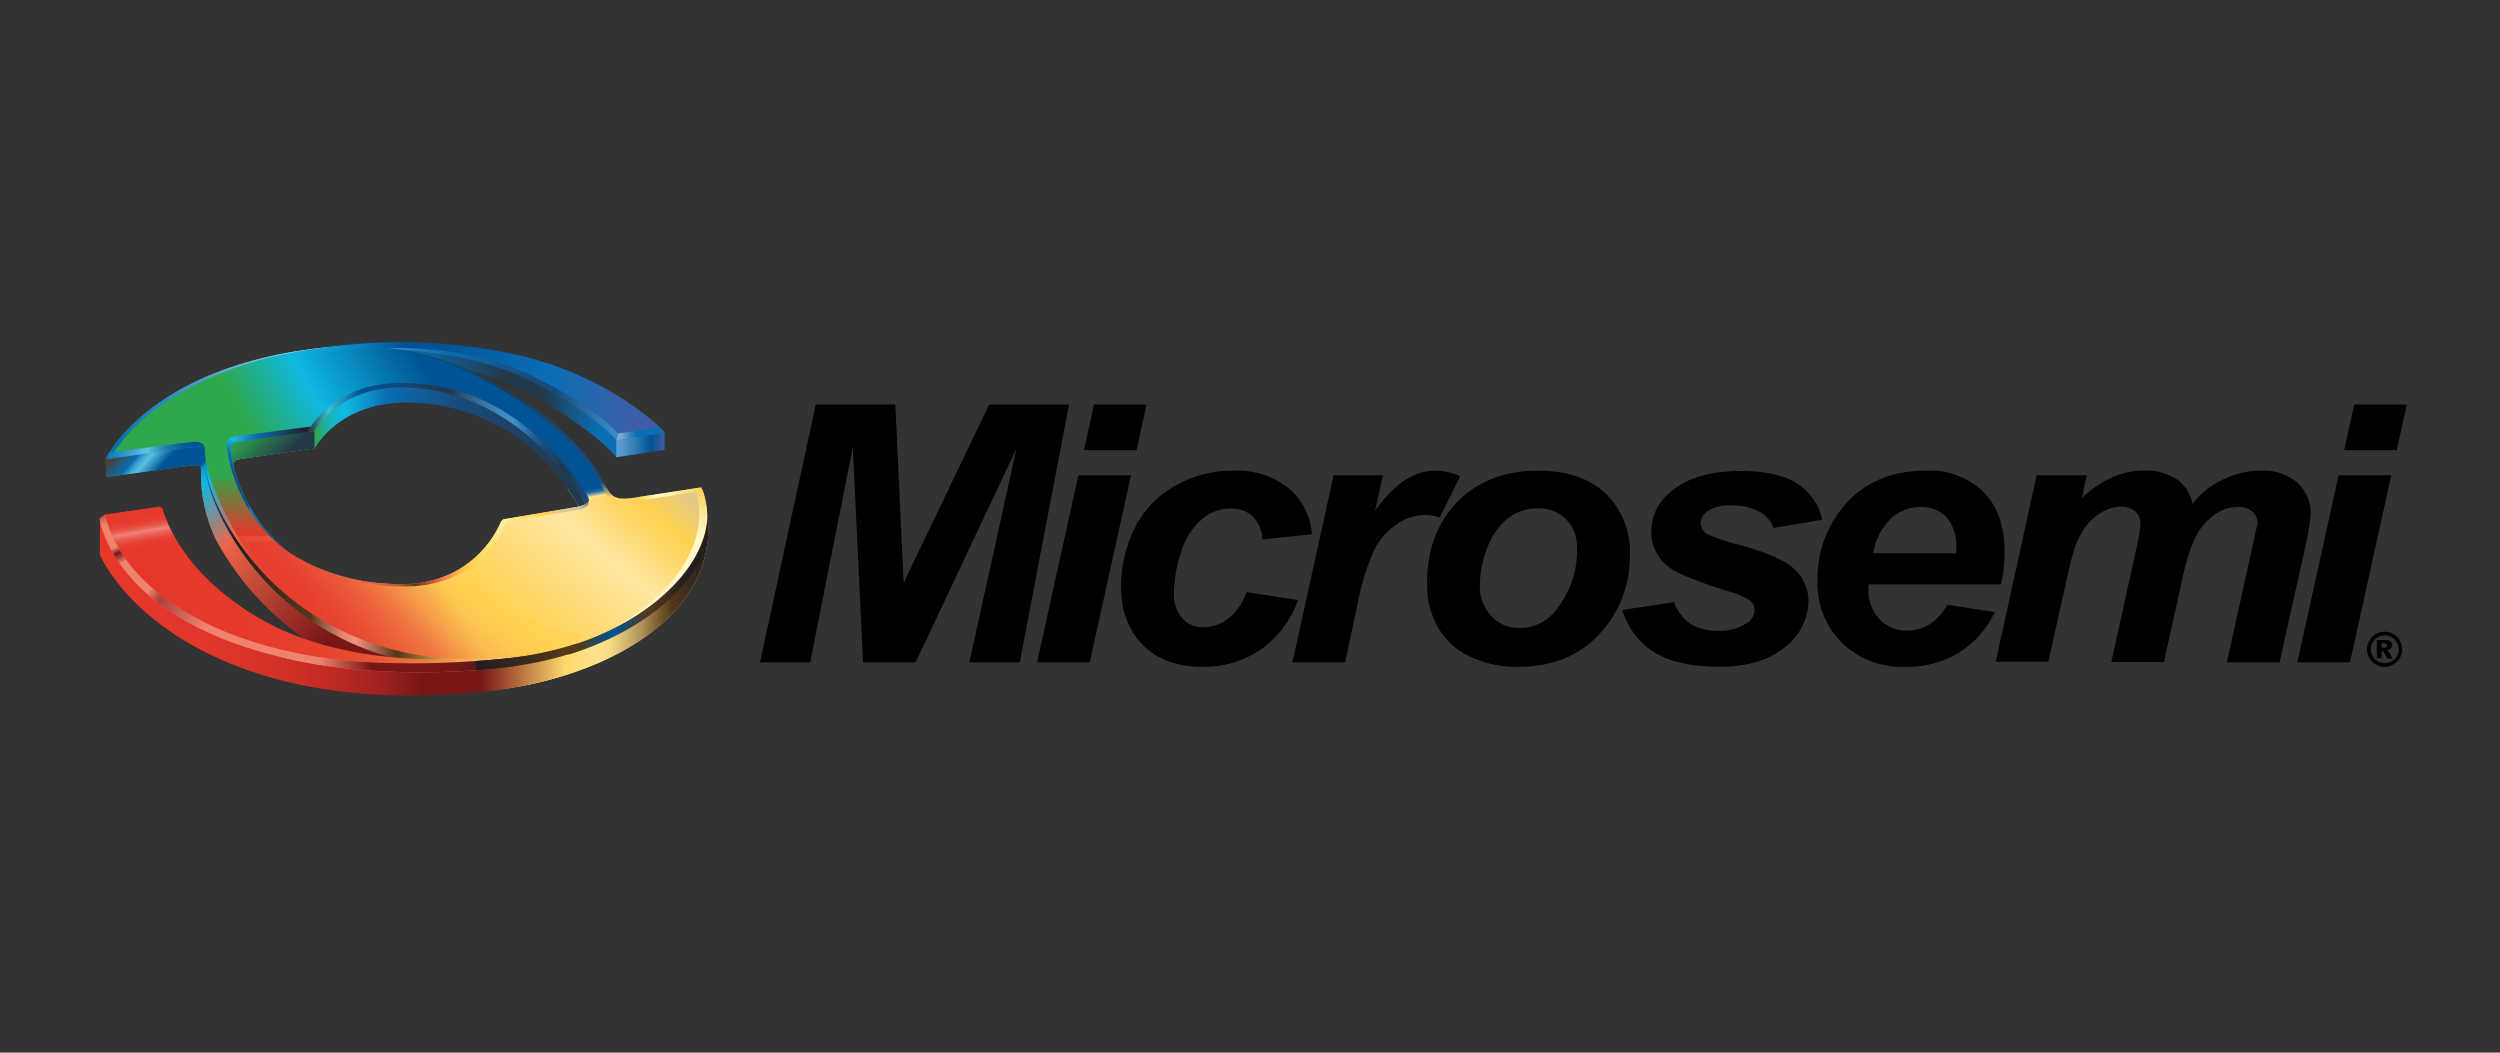 <svg id="All_Logos" data-name="All Logos" xmlns="http://www.w3.org/2000/svg" xmlns:xlink="http://www.w3.org/1999/xlink" viewBox="0 0 380 160"><rect x="0" y="0" width="380" height="160" fill="#333333" stroke="none"/><defs><linearGradient id="linear-gradient" x1="34.49" y1="71.63" x2="89.52" y2="71.63" gradientUnits="userSpaceOnUse"><stop offset="0.02" stop-color="#26b3e8"/><stop offset="0.08" stop-color="#0a6eb5"/><stop offset="0.22" stop-color="#221e20"/><stop offset="0.22" stop-color="#222022"/><stop offset="0.26" stop-color="#358fa1"/><stop offset="0.28" stop-color="#3dbbd4"/><stop offset="0.37" stop-color="#005394"/><stop offset="0.62" stop-color="#233849"/><stop offset="0.65" stop-color="#2c526e"/><stop offset="0.69" stop-color="#366c95"/><stop offset="0.73" stop-color="#3c7fb1"/><stop offset="0.77" stop-color="#418bc2"/><stop offset="0.79" stop-color="#428fc8"/><stop offset="0.87" stop-color="#164e81"/><stop offset="0.93" stop-color="#233849"/><stop offset="1" stop-color="#194a7c"/></linearGradient><linearGradient id="linear-gradient-2" x1="16.07" y1="68.48" x2="31.14" y2="68.48" gradientUnits="userSpaceOnUse"><stop offset="0.06" stop-color="#0a6eb5"/><stop offset="0.42" stop-color="#0fb8e1"/><stop offset="0.5" stop-color="#0eb4de"/><stop offset="0.58" stop-color="#0da9d5"/><stop offset="0.65" stop-color="#0a96c7"/><stop offset="0.72" stop-color="#067bb3"/><stop offset="0.79" stop-color="#015999"/><stop offset="0.8" stop-color="#005394"/><stop offset="0.82" stop-color="#0e6d7e"/><stop offset="0.83" stop-color="#19836c"/><stop offset="0.85" stop-color="#22945e"/><stop offset="0.88" stop-color="#289f54"/><stop offset="0.91" stop-color="#2ca64f"/><stop offset="1" stop-color="#2da84d"/></linearGradient><linearGradient id="linear-gradient-3" x1="51.53" y1="60.95" x2="93.77" y2="60.95" gradientUnits="userSpaceOnUse"><stop offset="0" stop-color="#0a6eb5"/><stop offset="0.12" stop-color="#0b6cb1"/><stop offset="0.24" stop-color="#0d67a6"/><stop offset="0.34" stop-color="#125d93"/><stop offset="0.45" stop-color="#185079"/><stop offset="0.56" stop-color="#203f57"/><stop offset="0.6" stop-color="#233849"/><stop offset="0.73" stop-color="#233849"/><stop offset="0.93" stop-color="#0a6eb5"/></linearGradient><linearGradient id="linear-gradient-4" x1="47.51" y1="59.37" x2="101.01" y2="59.37" gradientUnits="userSpaceOnUse"><stop offset="0.36" stop-color="#005394"/><stop offset="0.48" stop-color="#045ea2"/><stop offset="0.67" stop-color="#0a6eb5"/><stop offset="0.93" stop-color="#405ea7"/></linearGradient><linearGradient id="linear-gradient-5" x1="93.68" y1="67.38" x2="101.59" y2="67.38" gradientUnits="userSpaceOnUse"><stop offset="0" stop-color="#5e9fd1"/><stop offset="0.13" stop-color="#5195c9"/><stop offset="0.38" stop-color="#2f79b3"/><stop offset="0.67" stop-color="#005394"/><stop offset="0.93" stop-color="#405ea7"/></linearGradient><linearGradient id="linear-gradient-6" x1="51.72" y1="59.88" x2="94.17" y2="59.88" gradientUnits="userSpaceOnUse"><stop offset="0.09" stop-color="#5c90cb"/><stop offset="0.37" stop-color="#0a6eb5"/><stop offset="0.46" stop-color="#0d66a8"/><stop offset="0.63" stop-color="#165187"/><stop offset="0.68" stop-color="#194a7c"/><stop offset="0.77" stop-color="#194a7c"/><stop offset="0.99" stop-color="#3b8bc5"/></linearGradient><linearGradient id="linear-gradient-7" x1="93.63" y1="65.94" x2="101.83" y2="65.94" gradientUnits="userSpaceOnUse"><stop offset="0.09" stop-color="#7fa7d6"/><stop offset="0.37" stop-color="#0a6eb5"/><stop offset="0.99" stop-color="#0a6eb5"/></linearGradient><clipPath id="clip-path"><path d="M107.55,82.36c-2,16.44-25.44,23-36.79,22.63A44.15,44.15,0,0,1,32.87,82.12a23.63,23.63,0,0,1-2.33-10.64c0-.34.09-.86-1-.77s-13.37,1.81-13.37,1.81l-.11-2.73s7-15.34,36.57-17.25c.87-.06,1.85.1,2.78.13a38.56,38.56,0,0,1,6.16.61,45.35,45.35,0,0,1,7.47,2.06C78.18,58.83,86.34,65,90.48,71.22c.51.78,1.16,2,1.76,3s1,1.81,3.57,1.51,10.79-1.64,10.79-1.64A18.07,18.07,0,0,1,107.55,82.36ZM87.34,75.92l-.22-.35c-.14-.23-.29-.46-.44-.68s-.28-.43-.43-.64A29.61,29.61,0,0,0,62.1,61.17c-10.66-.09-14.27,7-14.27,7s-10.28,1.46-11.35,1.63-1.16.73-.95,1.46a27.21,27.21,0,0,0,1.11,3.12l.27.6c.05.13.11.25.17.37s.11.24.17.36.08.17.13.26h0c4.32,8.55,12.48,12.54,23,12.84,12.25.34,15.82-9.55,15.82-9.55l.34-.3L88,77S87.68,76.49,87.34,75.92Z" fill="none"/></clipPath><linearGradient id="linear-gradient-8" x1="15.93" y1="81.93" x2="95.32" y2="36.1" gradientUnits="userSpaceOnUse"><stop offset="0.3" stop-color="#2da84d"/><stop offset="0.42" stop-color="#0fb8e1"/><stop offset="0.6" stop-color="#005394"/><stop offset="1" stop-color="#005394"/></linearGradient><linearGradient id="linear-gradient-9" x1="45.05" y1="122.05" x2="95.72" y2="61.67" gradientUnits="userSpaceOnUse"><stop offset="0.01" stop-color="#e6372a"/><stop offset="0.21" stop-color="#e6392b"/><stop offset="0.29" stop-color="#e74030"/><stop offset="0.34" stop-color="#e84b38"/><stop offset="0.39" stop-color="#ea5c43"/><stop offset="0.4" stop-color="#eb6649"/><stop offset="0.41" stop-color="#ed714a"/><stop offset="0.45" stop-color="#f59b4d"/><stop offset="0.49" stop-color="#fab950"/><stop offset="0.52" stop-color="#fecb51"/><stop offset="0.54" stop-color="#ffd252"/><stop offset="0.75" stop-color="#ffe7a2"/><stop offset="0.87" stop-color="#ffd14f"/><stop offset="1" stop-color="#c9c1b6"/></linearGradient><linearGradient id="linear-gradient-10" x1="35.52" y1="72" x2="35.52" y2="81.46" gradientUnits="userSpaceOnUse"><stop offset="0" stop-color="#2da84d"/><stop offset="0.98" stop-color="#e6372a"/></linearGradient><linearGradient id="linear-gradient-11" x1="18.52" y1="66.15" x2="28.34" y2="74.39" gradientUnits="userSpaceOnUse"><stop offset="0.03" stop-color="#543819"/><stop offset="0.3" stop-color="#0a6eb5"/><stop offset="0.32" stop-color="#1e84c0"/><stop offset="0.36" stop-color="#3ea5d2"/><stop offset="0.4" stop-color="#51badc"/><stop offset="0.42" stop-color="#58c1e0"/><stop offset="0.6" stop-color="#005394"/><stop offset="0.96" stop-color="#005394"/><stop offset="0.99" stop-color="#2da84d"/></linearGradient><linearGradient id="linear-gradient-12" x1="15.94" y1="63" x2="92.39" y2="63" gradientUnits="userSpaceOnUse"><stop offset="0.03" stop-color="#0a6eb5"/><stop offset="0.42" stop-color="#acdcec"/><stop offset="0.55" stop-color="#005394"/><stop offset="0.79" stop-color="#233849"/><stop offset="0.93" stop-color="#194a7c"/></linearGradient><linearGradient id="linear-gradient-13" x1="89.89" y1="73.06" x2="90.37" y2="75.77" gradientUnits="userSpaceOnUse"><stop offset="0.43" stop-color="#005394"/><stop offset="0.64" stop-color="#2e6aa6"/><stop offset="0.82" stop-color="#bdbd9a"/><stop offset="0.9" stop-color="#ffe494"/></linearGradient><clipPath id="clip-path-2"><path d="M88,77s-.5-.77-.93-1.46a29.77,29.77,0,0,0-25-14.4c-10.66-.09-14.28,7-14.28,7-10.23,1.46-9.19,1.29-11.35,1.64-1,.16-1.15.7-1,1.4l-.58-2.69c-.2-.71.28-1.38,1.33-1.55s11.35-1.64,11.35-1.64,3.65-6.79,14.32-6.7,19.47,6.1,25,14.14c.45.67,2.21,4,2.21,4Z" fill="none"/></clipPath><linearGradient id="linear-gradient-14" x1="47.52" y1="67.62" x2="93.73" y2="67.62" gradientUnits="userSpaceOnUse"><stop offset="0.01" stop-color="#2da84d"/><stop offset="0.02" stop-color="#2aa95a"/><stop offset="0.03" stop-color="#22ae83"/><stop offset="0.05" stop-color="#1bb1a5"/><stop offset="0.06" stop-color="#16b4bf"/><stop offset="0.08" stop-color="#12b6d2"/><stop offset="0.09" stop-color="#10b8dd"/><stop offset="0.11" stop-color="#0fb8e1"/><stop offset="0.24" stop-color="#0a6eb5"/><stop offset="0.48" stop-color="#194a7c"/><stop offset="0.89" stop-color="#233849"/></linearGradient><linearGradient id="linear-gradient-15" x1="35.44" y1="69.6" x2="47.78" y2="69.6" gradientUnits="userSpaceOnUse"><stop offset="0.17" stop-color="#2da84d"/><stop offset="0.59" stop-color="#79c19b"/><stop offset="0.88" stop-color="#0fb8e1"/></linearGradient><linearGradient id="linear-gradient-16" x1="28.16" y1="72.06" x2="63.8" y2="107.7" gradientUnits="userSpaceOnUse"><stop offset="0.01" stop-color="#005394"/><stop offset="0.02" stop-color="#046ba7"/><stop offset="0.02" stop-color="#0887bc"/><stop offset="0.03" stop-color="#0b9dcc"/><stop offset="0.04" stop-color="#0dacd8"/><stop offset="0.05" stop-color="#0fb5df"/><stop offset="0.06" stop-color="#0fb8e1"/><stop offset="0.24" stop-color="#eb6649"/><stop offset="0.66" stop-color="#791616"/></linearGradient><linearGradient id="linear-gradient-17" x1="92.49" y1="72.37" x2="92.49" y2="75.77" gradientUnits="userSpaceOnUse"><stop offset="0.03" stop-color="#194a7c"/><stop offset="0.3" stop-color="#194a7c"/><stop offset="0.93" stop-color="#ffd561"/></linearGradient><linearGradient id="linear-gradient-18" x1="47.02" y1="98.95" x2="79.46" y2="80.22" gradientUnits="userSpaceOnUse"><stop offset="0.05" stop-color="#e6372a"/><stop offset="0.12" stop-color="#e73d2c"/><stop offset="0.22" stop-color="#ea4f30"/><stop offset="0.33" stop-color="#ef6d37"/><stop offset="0.46" stop-color="#f59641"/><stop offset="0.59" stop-color="#feca4d"/><stop offset="0.61" stop-color="#ffd14f"/></linearGradient><linearGradient id="linear-gradient-19" x1="57.8" y1="90.53" x2="66.47" y2="85.52" gradientUnits="userSpaceOnUse"><stop offset="0.05" stop-color="#eb6649"/><stop offset="0.1" stop-color="#e86548"/><stop offset="0.15" stop-color="#de6245"/><stop offset="0.19" stop-color="#cd5d3f"/><stop offset="0.23" stop-color="#b55638"/><stop offset="0.26" stop-color="#964c2e"/><stop offset="0.3" stop-color="#714122"/><stop offset="0.32" stop-color="#543819"/><stop offset="0.32" stop-color="#553919"/><stop offset="0.38" stop-color="#88672a"/><stop offset="0.43" stop-color="#b38d37"/><stop offset="0.48" stop-color="#d4ab41"/><stop offset="0.53" stop-color="#ecc049"/><stop offset="0.57" stop-color="#facd4d"/><stop offset="0.61" stop-color="#ffd14f"/></linearGradient><linearGradient id="linear-gradient-20" x1="37.8" y1="64.48" x2="44.7" y2="71.38" gradientUnits="userSpaceOnUse"><stop offset="0" stop-color="#2da84d"/><stop offset="0.76" stop-color="#233849"/></linearGradient><linearGradient id="linear-gradient-21" x1="70.76" y1="93.16" x2="107.62" y2="93.16" gradientUnits="userSpaceOnUse"><stop offset="0.43" stop-color="#ffda71"/><stop offset="0.45" stop-color="#ffdc78"/><stop offset="0.51" stop-color="#ffe087"/><stop offset="0.56" stop-color="#ffe18c"/><stop offset="0.6" stop-color="#f5d785"/><stop offset="0.65" stop-color="#d9bc73"/><stop offset="0.73" stop-color="#ac8f55"/><stop offset="0.81" stop-color="#6f532b"/><stop offset="0.85" stop-color="#543819"/><stop offset="1" stop-color="#221e20"/></linearGradient><linearGradient id="linear-gradient-22" x1="96.84" y1="75.1" x2="106.67" y2="75.1" gradientUnits="userSpaceOnUse"><stop offset="0.02" stop-color="#ffd14f"/><stop offset="0.3" stop-color="#fff8cc"/><stop offset="0.41" stop-color="#fff5c2"/><stop offset="0.58" stop-color="#ffeca7"/><stop offset="0.8" stop-color="#ffdf7c"/><stop offset="1" stop-color="#ffd14f"/></linearGradient><linearGradient id="linear-gradient-23" x1="100.59" y1="95.26" x2="100.59" y2="74.23" gradientUnits="userSpaceOnUse"><stop offset="0.63" stop-color="#fff8cc"/><stop offset="0.68" stop-color="#fff5c2"/><stop offset="0.78" stop-color="#ffeca7"/><stop offset="0.89" stop-color="#ffdf7c"/><stop offset="1" stop-color="#ffd14f"/></linearGradient><linearGradient id="linear-gradient-24" x1="31.25" y1="86.1" x2="107.69" y2="86.1" gradientUnits="userSpaceOnUse"><stop offset="0" stop-color="#194a7c"/><stop offset="0.06" stop-color="#221e20"/><stop offset="0.21" stop-color="#543819"/><stop offset="0.22" stop-color="#744a2e"/><stop offset="0.24" stop-color="#a1634a"/><stop offset="0.26" stop-color="#c47761"/><stop offset="0.27" stop-color="#dd8571"/><stop offset="0.29" stop-color="#ec8d7b"/><stop offset="0.3" stop-color="#f1907e"/><stop offset="0.38" stop-color="#543819"/><stop offset="0.53" stop-color="#ffe676"/><stop offset="0.74" stop-color="#543819"/><stop offset="0.81" stop-color="#005394"/><stop offset="0.88" stop-color="#543819"/><stop offset="0.96" stop-color="#221e20"/></linearGradient><linearGradient id="linear-gradient-25" x1="50.14" y1="91.43" x2="84.71" y2="71.47" gradientUnits="userSpaceOnUse"><stop offset="0.01" stop-color="#eb6649"/><stop offset="0.13" stop-color="#e96548"/><stop offset="0.18" stop-color="#e26346"/><stop offset="0.21" stop-color="#d76042"/><stop offset="0.24" stop-color="#c65b3d"/><stop offset="0.26" stop-color="#b05436"/><stop offset="0.28" stop-color="#944c2d"/><stop offset="0.3" stop-color="#754223"/><stop offset="0.31" stop-color="#543819"/><stop offset="0.4" stop-color="#eb6649"/><stop offset="0.41" stop-color="#ed714a"/><stop offset="0.45" stop-color="#f59b4d"/><stop offset="0.49" stop-color="#fab950"/><stop offset="0.52" stop-color="#fecb51"/><stop offset="0.54" stop-color="#ffd252"/><stop offset="0.72" stop-color="#fbf19a"/><stop offset="0.87" stop-color="#ffd14f"/><stop offset="1" stop-color="#c9c1b6"/></linearGradient><linearGradient id="linear-gradient-26" x1="87.81" y1="76.75" x2="89.52" y2="76.75" gradientUnits="userSpaceOnUse"><stop offset="0.11" stop-color="#c9c1b6"/><stop offset="0.28" stop-color="#c4bcb0"/><stop offset="0.51" stop-color="#b8ad9f"/><stop offset="0.78" stop-color="#a39584"/><stop offset="1" stop-color="#8d7c67"/></linearGradient><clipPath id="clip-path-3"><path d="M89,76.63S79.56,58.89,60.94,58.89c-9.5,0-13.15,6.64-13.15,6.64s-11.14,1.52-12,1.65-.73.69-.73,1.42A23.14,23.14,0,0,0,45.81,85.07s-8.56-3.87-11.1-15.52c-.34-2-.51-3,1.16-3.23s11.41-1.49,11.41-1.49,3.86-6.72,13.83-6.63c11.88.1,20.42,6.32,27,15.43,1.08,1.55,1,1.42,1.21,1.81s.22.54.14.74A1.53,1.53,0,0,1,89,76.63Z" fill="url(#linear-gradient)"/></clipPath><linearGradient id="linear-gradient-28" x1="33.11" y1="81.06" x2="37.72" y2="66.15" gradientUnits="userSpaceOnUse"><stop offset="0.02" stop-color="#26b3e8"/><stop offset="0.04" stop-color="#0a6eb5"/><stop offset="0.22" stop-color="#221e20"/><stop offset="0.3" stop-color="#0f3c61"/><stop offset="0.37" stop-color="#005394"/><stop offset="0.62" stop-color="#194a7c"/><stop offset="0.63" stop-color="#174e82"/><stop offset="0.69" stop-color="#105f9e"/><stop offset="0.75" stop-color="#0c6aaf"/><stop offset="0.79" stop-color="#0a6eb5"/><stop offset="0.91" stop-color="#0fb8e1"/></linearGradient><linearGradient id="linear-gradient-29" x1="35.83" y1="76.05" x2="37.64" y2="70.19" xlink:href="#linear-gradient-28"/><clipPath id="clip-path-4"><path d="M16.07,69.79s13.48-1.88,14.17-1.92.78,0,.86.26.2-1.13-1.76-.95-12.73,1.64-12.73,1.64Z" fill="url(#linear-gradient-2)"/></clipPath><linearGradient id="linear-gradient-31" x1="28.48" y1="-211.37" x2="46.74" y2="-208.6" gradientTransform="translate(-13.61 278.51)" gradientUnits="userSpaceOnUse"><stop offset="0.06" stop-color="#0a6eb5"/><stop offset="0.42" stop-color="#61c3e2"/><stop offset="0.44" stop-color="#55b6d9"/><stop offset="0.5" stop-color="#3b97c3"/><stop offset="0.56" stop-color="#257eb2"/><stop offset="0.63" stop-color="#156ba5"/><stop offset="0.71" stop-color="#095d9b"/><stop offset="0.81" stop-color="#025596"/><stop offset="1" stop-color="#005394"/><stop offset="1" stop-color="#0e6d7e"/><stop offset="1" stop-color="#19836c"/><stop offset="1" stop-color="#22945e"/><stop offset="1" stop-color="#289f54"/><stop offset="1" stop-color="#2ca64f"/><stop offset="1" stop-color="#2da84d"/></linearGradient><linearGradient id="linear-gradient-32" x1="44.61" y1="52.75" x2="62.58" y2="52.75" gradientUnits="userSpaceOnUse"><stop offset="0" stop-color="#0fb8e1"/><stop offset="0.56" stop-color="#0c80b9"/><stop offset="0.88" stop-color="#025a9a"/><stop offset="0.93" stop-color="#005394"/></linearGradient><clipPath id="clip-path-5"><path d="M60.75,101.41a71.72,71.72,0,0,1-23-3.67C24,92.92,19.19,86.5,19.19,86.5l-4-7.71v5.56s5.09,12.36,25.17,18.4C54.5,107,68.75,105.53,72,105.25a57.78,57.78,0,0,0,14.36-2.81c0-.9,0-2.75.09-3.4-2.32.56-13.31,2.78-13.21,2.19C73.27,100.9,60.73,101.74,60.75,101.41Z" fill="none"/></clipPath><linearGradient id="linear-gradient-33" x1="13.6" y1="92.01" x2="88.99" y2="92.01" gradientUnits="userSpaceOnUse"><stop offset="0" stop-color="#e6372a"/><stop offset="0.2" stop-color="#e3362a"/><stop offset="0.32" stop-color="#db3428"/><stop offset="0.42" stop-color="#cd2f25"/><stop offset="0.51" stop-color="#b92922"/><stop offset="0.59" stop-color="#9e211d"/><stop offset="0.66" stop-color="#7e1817"/><stop offset="0.67" stop-color="#791616"/><stop offset="0.68" stop-color="#791616"/><stop offset="0.79" stop-color="#791616"/><stop offset="0.96" stop-color="#ffda71"/></linearGradient><clipPath id="clip-path-6"><path d="M73.32,100c-5.12.34-21.42,1.31-34-6.08S24.72,77.36,24.72,77.36l-.4-.34L16,78.22l-.8.57,2.55,5.42s5,9.06,22.3,14.27a84.53,84.53,0,0,0,28.14,3.1s10.25-1,12-1.32C80.27,99.81,75.71,99.66,73.32,100Z" fill="none"/></clipPath><linearGradient id="linear-gradient-34" x1="13.6" y1="92.01" x2="79.32" y2="92.01" gradientUnits="userSpaceOnUse"><stop offset="0" stop-color="#e6372a"/><stop offset="0.37" stop-color="#e6392b"/><stop offset="0.51" stop-color="#e7402d"/><stop offset="0.61" stop-color="#e84b30"/><stop offset="0.68" stop-color="#ea5c35"/><stop offset="0.75" stop-color="#ec723b"/><stop offset="0.81" stop-color="#ee8d43"/><stop offset="0.86" stop-color="#f1ab4c"/><stop offset="1" stop-color="#fcce76"/></linearGradient><linearGradient id="linear-gradient-35" x1="20.88" y1="76.85" x2="22" y2="83.21" gradientUnits="userSpaceOnUse"><stop offset="0" stop-color="#e6372a"/><stop offset="0.29" stop-color="#e6392c"/><stop offset="0.39" stop-color="#e73f33"/><stop offset="0.47" stop-color="#e84a3e"/><stop offset="0.53" stop-color="#ea5a4f"/><stop offset="0.58" stop-color="#ec6e65"/><stop offset="0.62" stop-color="#ef837c"/><stop offset="0.67" stop-color="#ed7068"/><stop offset="0.75" stop-color="#ea574d"/><stop offset="0.83" stop-color="#e84539"/><stop offset="0.91" stop-color="#e63b2e"/><stop offset="1" stop-color="#e6372a"/></linearGradient><clipPath id="clip-path-7"><path d="M16,78.22S18,93.7,45.55,99.39c11.58,2.39,28.22,1.32,35.42.18-.83.75-1.89,1.23-2.33,1.63-3.25.52-18.82,2.37-34-.87-27.78-5.93-29.5-21.54-29.5-21.54Z" fill="#ef836d"/></clipPath><linearGradient id="linear-gradient-36" x1="746.88" y1="1544.76" x2="752.61" y2="1544.76" gradientTransform="matrix(0, 0.42, -1.2, 0, 1869.7, -236.31)" gradientUnits="userSpaceOnUse"><stop offset="0.21" stop-color="#791616"/><stop offset="1" stop-color="#ef836d"/></linearGradient><linearGradient id="linear-gradient-37" x1="170.93" y1="1273.39" x2="176.66" y2="1273.39" gradientTransform="matrix(0, 0.48, -1.37, 0, 1760.05, 1.04)" gradientUnits="userSpaceOnUse"><stop offset="0" stop-color="#ef836d"/><stop offset="0.35" stop-color="#791616"/><stop offset="1" stop-color="#ef836d"/></linearGradient><linearGradient id="linear-gradient-38" x1="921.56" y1="689.11" x2="927.3" y2="689.11" gradientTransform="matrix(0, 1.76, -1.53, 0, 1083.38, -1534.11)" gradientUnits="userSpaceOnUse"><stop offset="0" stop-color="#ef836d"/><stop offset="0.21" stop-color="#791616"/><stop offset="1" stop-color="#ef836d"/></linearGradient><linearGradient id="linear-gradient-39" x1="1596.68" y1="21.42" x2="1602.41" y2="21.42" gradientTransform="matrix(0, 6.67, -3.23, 0, 131.04, -10562.72)" gradientUnits="userSpaceOnUse"><stop offset="0" stop-color="#ef836d"/><stop offset="0.21" stop-color="#791616"/><stop offset="0.54" stop-color="#791616"/><stop offset="0.77" stop-color="#221e20"/><stop offset="1" stop-color="#ffd14f"/></linearGradient><linearGradient id="linear-gradient-40" x1="72.25" y1="99.86" x2="87.82" y2="99.86" gradientUnits="userSpaceOnUse"><stop offset="0.06" stop-color="#221e20"/><stop offset="0.88" stop-color="#543819"/></linearGradient></defs><title>logo_microsemi</title><path d="M139.18,100.67h-8l-1.55-32.74-6.48,32.74h-7.63L124,61.49h12.09l1.26,27.11,13-27.11h12.14L155,100.67h-7.66l7.18-32.55Z"/><path d="M163.91,72.24h8l-6.27,28.43h-8Zm2.37-10.75h8l-1.52,6.94h-8Z"/><path d="M189.48,90l7.84,1.21a15.75,15.75,0,0,1-5.73,7.55,15.2,15.2,0,0,1-8.8,2.59c-3.8,0-6.82-1.07-9-3.24S170.4,93,170.4,89.2a19.83,19.83,0,0,1,2-8.78,15.05,15.05,0,0,1,6.1-6.5,17.46,17.46,0,0,1,8.94-2.38,12.65,12.65,0,0,1,8.43,2.66,10,10,0,0,1,3.54,7L191.9,82a5.55,5.55,0,0,0-1.55-3.57,4.73,4.73,0,0,0-3.3-1.14,6.8,6.8,0,0,0-4.39,1.66,10.32,10.32,0,0,0-3.13,5,19.84,19.84,0,0,0-1.09,6.21A5.38,5.38,0,0,0,179.73,94,4.25,4.25,0,0,0,183,95.35,6.19,6.19,0,0,0,186.68,94,8.42,8.42,0,0,0,189.48,90Z"/><path d="M202.71,72.24h7.49L209,77.7q4.25-6.17,9.19-6.16a10,10,0,0,1,3.77.83l-3.11,6.28a7.08,7.08,0,0,0-2.36-.38,7.6,7.6,0,0,0-4.3,1.5,10.46,10.46,0,0,0-3.41,4,38.71,38.71,0,0,0-2.42,8l-1.91,8.91h-8Z"/><path d="M216.9,88.87q0-7.91,4.65-12.62t12.24-4.71c4.37,0,7.8,1.16,10.26,3.47a12.25,12.25,0,0,1,3.69,9.35,17.13,17.13,0,0,1-4.62,12q-4.6,5-12.35,5a16.42,16.42,0,0,1-7.44-1.61,10.7,10.7,0,0,1-4.84-4.55A13.17,13.17,0,0,1,216.9,88.87Zm22.8-5.54a5.92,5.92,0,0,0-1.66-4.4,5.76,5.76,0,0,0-4.27-1.66,7.26,7.26,0,0,0-4.6,1.55,10,10,0,0,0-3.12,4.5,15.56,15.56,0,0,0-1.11,5.44,6.79,6.79,0,0,0,1.72,4.88A5.79,5.79,0,0,0,231,95.45a6.84,6.84,0,0,0,5.51-2.73A14.25,14.25,0,0,0,239.7,83.33Z"/><path d="M246.6,92.71l7.84-1.18A7.1,7.1,0,0,0,257,94.87a7.72,7.72,0,0,0,4.18,1,7.34,7.34,0,0,0,4.37-1.18,2.3,2.3,0,0,0,1.14-1.94,1.94,1.94,0,0,0-.59-1.39,10.15,10.15,0,0,0-3.33-1.45q-7.31-2.31-9-3.65A6.57,6.57,0,0,1,251,80.77,7.64,7.64,0,0,1,253.66,75q3.68-3.4,10.93-3.41c3.84,0,6.75.67,8.71,2A8.87,8.87,0,0,1,277,79l-7.44,1.25a4.44,4.44,0,0,0-1.92-2.36,8.52,8.52,0,0,0-4.35-1.06,6.37,6.37,0,0,0-3.66.81,2.3,2.3,0,0,0-1.12,1.84,2,2,0,0,0,1.13,1.77,27.56,27.56,0,0,0,4.53,1.5c3.94,1.09,6.57,2.17,7.91,3.22a6.68,6.68,0,0,1,2.81,5.37,8.94,8.94,0,0,1-3.56,7q-3.57,3-10,3t-10-2.27A11.3,11.3,0,0,1,246.6,92.71Z"/><path d="M304.13,88.82H284c0,.3,0,.54,0,.7a6.33,6.33,0,0,0,1.69,4.59,5.47,5.47,0,0,0,4.1,1.74c2.64,0,4.71-1.31,6.19-3.92l7.23,1.1a14.72,14.72,0,0,1-5.59,6.26,15.19,15.19,0,0,1-7.86,2.08A13.32,13.32,0,0,1,280,97.74a12.77,12.77,0,0,1-3.74-9.62,17,17,0,0,1,3.38-10.41q4.61-6.18,13.16-6.17a11.69,11.69,0,0,1,8.67,3.23q3.21,3.23,3.21,9A20.26,20.26,0,0,1,304.13,88.82Zm-6.78-4.72c0-.34,0-.6,0-.77a6.64,6.64,0,0,0-1.48-4.7,5.24,5.24,0,0,0-4-1.57,6.49,6.49,0,0,0-4.47,1.79,9.25,9.25,0,0,0-2.66,5.25Z"/><path d="M309.57,72.24h7.6l-.71,3.43q4.43-4.12,9.3-4.13a8.57,8.57,0,0,1,5.18,1.35,6.05,6.05,0,0,1,2.33,3.72A11.74,11.74,0,0,1,337.68,73a13.18,13.18,0,0,1,6-1.46,7.87,7.87,0,0,1,5.54,1.84,6.33,6.33,0,0,1,2,4.88,43.9,43.9,0,0,1-.86,5.07l-3.87,17.34h-8l3.82-17.34c.48-2.17.76-3.4.83-3.69a2.46,2.46,0,0,0-.76-1.88,3.19,3.19,0,0,0-2.25-.7c-2,0-3.83,1-5.42,3-1.16,1.44-2.14,4-2.95,7.69l-2.84,12.88h-8l3.79-17.18a25.39,25.39,0,0,0,.64-3.85,2.4,2.4,0,0,0-.79-1.85,3.23,3.23,0,0,0-2.21-.73,5.85,5.85,0,0,0-2.72.75,8,8,0,0,0-2.45,2.07,12.09,12.09,0,0,0-1.81,3.37c-.23.65-.6,2.1-1.13,4.37l-2.89,13h-8Z"/><path d="M355.47,72.24h8l-6.27,28.43h-8Zm2.37-10.75h8l-1.53,6.94h-8Z"/><path d="M365.13,98.69a2.66,2.66,0,0,1-.35,1.32,2.63,2.63,0,0,1-1,1,2.56,2.56,0,0,1-1.32.35,2.51,2.51,0,0,1-1.32-.35,2.63,2.63,0,0,1-1-1,2.6,2.6,0,0,1,0-2.64,2.65,2.65,0,0,1,1-1,2.61,2.61,0,0,1,1.32-.35,2.63,2.63,0,0,1,2.64,2.64Zm-.53,0A2.12,2.12,0,0,0,361,97.18a2.14,2.14,0,0,0,0,3,2.13,2.13,0,0,0,3.63-1.5Zm-3.32-1.41h1.27a1.17,1.17,0,0,1,.78.21.75.75,0,0,1,.24.58.69.69,0,0,1-.19.49,1,1,0,0,1-.58.3A.66.66,0,0,1,363,99a1.54,1.54,0,0,1,.23.29s.16.28.46.81h-.84a7.47,7.47,0,0,0-.54-1,.41.41,0,0,0-.28-.15H362v1.1h-.7Zm.7,1.18h.31a.68.68,0,0,0,.43-.1.3.3,0,0,0,.12-.25.29.29,0,0,0-.12-.24.6.6,0,0,0-.4-.1H362Z"/><path d="M77.83,54.29C63.13,51,53.78,53,53.78,53l0,2.47s14-3.56,30,6.32c8.21,5.07,9.85,7.7,9.85,7.7l.15,0V60.4A57.5,57.5,0,0,0,77.83,54.29Z" fill="url(#linear-gradient-3)"/><path d="M93.62,66.75l7.3-1.09.09.11-.69-.78S92,56.56,77.19,53.64a86.36,86.36,0,0,0-19-1.62,78.61,78.61,0,0,0-10.72,1c2.12-.11,8.57.18,8.57.18s14.93-2,28.72,6.5C93,64.75,93.62,66.75,93.62,66.75Z" fill="url(#linear-gradient-4)"/><polygon points="101.01 65.77 100.56 65.26 93.68 66.28 93.68 69.5 101.01 68.39 101.01 65.77" fill="url(#linear-gradient-5)"/><path d="M80.93,57.15A41.79,41.79,0,0,0,68.68,53.5a61.59,61.59,0,0,0-9.23-.64,33.66,33.66,0,0,0-6.11.41s5.34-.8,14.57.7a45.09,45.09,0,0,1,11,3.11c10.69,5,14.66,9.65,14.79,9.81l.27-1C93.71,65.62,90.07,61.62,80.93,57.15Z" fill="url(#linear-gradient-6)"/><path d="M101,65.77l-.69-.78-6.36.9h0l-.27,1h0Z" fill="url(#linear-gradient-7)"/><g clip-path="url(#clip-path)"><path d="M98.79,42.1H12.46V75.93H37.38a27.33,27.33,0,0,1-1.85-4.71c-.21-.73-.13-1.28.95-1.46s11.35-1.63,11.35-1.63,3.61-7,14.27-7a29.75,29.75,0,0,1,25,14.4c.08.12.15.24.22.36H98.79Z" fill="url(#linear-gradient-8)"/><path d="M86.24,74.24c.31.43.6.88.88,1.33.43.69.84,1.42.84,1.42L76.5,78.92l-.34.3s-3.57,9.89-15.82,9.55C49.18,88.45,40.65,84,36.6,74.24H30.09v35.25h80.6V74.24Z" fill="url(#linear-gradient-9)"/><path d="M29.77,72v9.46h11.5A24.11,24.11,0,0,1,35.77,72Z" fill="url(#linear-gradient-10)"/><polyline points="15.95 69.71 30.94 67.75 31.13 68.14 31.26 70.91 16.13 72.97 15.61 69.62" fill="url(#linear-gradient-11)"/><path d="M91.82,72.46c-.33-.57-.63-1.1-.91-1.52-5.13-7.69-16.34-15.49-28.27-18.08a55.74,55.74,0,0,0-10-.84c-11.17.69-20.43,3.36-27.54,7.93a27.82,27.82,0,0,0-9.13,9l.9.51a26.57,26.57,0,0,1,8.79-8.62c7-4.48,15.59-7.49,26.58-8.17a31.07,31.07,0,0,1,5.28,0A44.7,44.7,0,0,1,73.7,57.79c6.66,3.49,13.08,8.82,16.35,13.72.26.39.56.91.87,1.46l.58,1,.89-.53Z" fill="url(#linear-gradient-12)"/><path d="M16.07,69.79S23,54.37,52.64,52.54c14.85-.92,31.28,8.86,37.84,18.68.51.78,1.16,2,1.76,3s1,1.81,3.57,1.51,10.79-1.64,10.79-1.64a18.07,18.07,0,0,1,1,8.3c-2,16.44-25.44,23-36.79,22.63A44.15,44.15,0,0,1,32.87,82.12a23.63,23.63,0,0,1-2.33-10.64c0-.34.09-.86-1-.77s-13.37,1.81-13.37,1.81Z" fill="none"/><polygon points="91.59 73.42 87.64 73.46 89.06 76 92.58 75.18 91.59 73.42" fill="url(#linear-gradient-13)"/><g clip-path="url(#clip-path-2)"><path d="M93.73,58.24H47.64l-.12,9.93.31,0s3.61-7,14.27-7a29.75,29.75,0,0,1,25,14.4c.42.67.82,1.38.84,1.42H93.5Z" fill="url(#linear-gradient-14)"/><path d="M47.78,68.14c-.72.1-10.27,1.46-11.3,1.62s-1.14.65-1,1.3H47.78Z" fill="url(#linear-gradient-15)"/><line x1="47.61" y1="68.81" x2="35.13" y2="70.71" fill="#0fb8e1" stroke="#0fb8e1" stroke-width="1.72"/><line x1="47.61" y1="68.64" x2="35.13" y2="70.54" fill="#0fb8e1" stroke="#0fb8e1" stroke-width="1.72"/></g><path d="M35.52,71.17c-.2-.7-.09-1.24,1-1.41s11.35-1.63,11.35-1.63,3.61-7,14.27-7a29.75,29.75,0,0,1,25,14.4c.43.69.82,1.42.82,1.42" fill="none"/><path d="M38.88,86.19C31.15,74,31.15,69.08,31.15,69.08l-.86,1s-.94,13.75,9.11,22.61c15.31,13.5,27.34,12,27.34,12l.09-3.53S46.62,98.4,38.88,86.19Z" fill="url(#linear-gradient-16)"/><path d="M90.92,73c.06.08.15.27.2.36L92,74.81l.6,1,1.52-.13-1.21-1.39c-.32-.56-.62-1.1-.9-1.52l-.25-.36" fill="url(#linear-gradient-17)"/><path d="M77.41,92.69C70.18,88.92,68,87.48,68,87.48l-.3.08a18.12,18.12,0,0,1-7.31,1.21c-1.28,0-2.51-.13-3.72-.28A21.43,21.43,0,0,1,53.68,88a24.11,24.11,0,0,1-11.6-5.75l-4.27.14S40.12,92,57,98s31.9-1.35,31.9-1.35A39.89,39.89,0,0,1,77.41,92.69Z" opacity="0.53" fill="url(#linear-gradient-18)"/><path d="M56.62,88.49c1.21.15,2.44.24,3.72.28a18.12,18.12,0,0,0,7.31-1.21A34.53,34.53,0,0,1,56.62,88.49Z" opacity="0.53" fill="url(#linear-gradient-19)"/><path d="M36.48,69.76c1.05-.17,11-1.58,11.34-1.63C37.55,69.59,37.55,69.59,36.48,69.76Z" fill="#fff"/><path d="M47.78,65.53S36.43,66.82,35.4,67s-.11,3.91-.11,3.91l1.11-1,11.42-1.68Z" fill="url(#linear-gradient-20)"/></g><path d="M107.49,81.43a37.19,37.19,0,0,1-6.92,10.26c-13,10.2-29.58,9.17-29.58,9.17L70.76,105c11.35.37,34.79-6.19,36.79-22.63C107.55,82.36,107.75,80.92,107.49,81.43Z" fill="url(#linear-gradient-21)"/><polyline points="106.6 74.07 105.51 74.24 96.84 75.57 96.95 76.13 105.83 74.76 106.67 74.23" fill="url(#linear-gradient-22)"/><path d="M106.67,74.23s3.91,7.63-5.57,16c-5.14,4.55-7.4,5-7.4,5s15.35-8.08,12.13-20.55A6.14,6.14,0,0,1,106.67,74.23Z" fill="url(#linear-gradient-23)"/><path d="M107.65,79.18a4.36,4.36,0,0,1,0-.48s0-.46,0-.47,0-.08,0-.1c0-.27-.12-.9-.12-.9C108.32,88,92.83,100.07,73,100.29c-31.18.34-41.94-24.7-41.73-29.69h0c-.32,5.66,10.56,31.35,41.74,31,17.31-.19,32.87-10.16,34.63-20A16.28,16.28,0,0,0,107.65,79.18Z" fill="url(#linear-gradient-24)"/><path d="M88,77.1l0-.1L76.5,78.92l-.34.3s-3.57,9.89-15.82,9.55a30.89,30.89,0,0,1-13.6-3.22A30.36,30.36,0,0,0,61,89.13c12.25.34,15.82-9.55,15.82-9.55l.34-.3L87.82,77.5C88.11,77.45,88,77.16,88,77.1Z" fill="url(#linear-gradient-25)"/><path d="M89.51,76a1.47,1.47,0,0,1-.54.63,4.53,4.53,0,0,1-1.06.37l-.1.5a2.77,2.77,0,0,0,1.43-.59C89.57,76.64,89.51,76,89.51,76Z" fill="url(#linear-gradient-26)"/><path d="M89,76.63S79.56,58.89,60.94,58.89c-9.5,0-13.15,6.64-13.15,6.64s-11.14,1.52-12,1.65-.73.69-.73,1.42A23.14,23.14,0,0,0,45.81,85.07s-8.56-3.87-11.1-15.52c-.34-2-.51-3,1.16-3.23s11.41-1.49,11.41-1.49,3.86-6.72,13.83-6.63c11.88.1,20.42,6.32,27,15.43,1.08,1.55,1,1.42,1.21,1.81s.22.54.14.74A1.53,1.53,0,0,1,89,76.63Z" fill="url(#linear-gradient)"/><g clip-path="url(#clip-path-3)"><path d="M36.33,69.79l-.89-4.34-3.28.67L35.4,81.76l3.27-.67-.92-4.45a27.07,27.07,0,0,1-2.22-5.42C35.33,70.53,35.4,70,36.33,69.79Z" fill="url(#linear-gradient-28)"/><path d="M35.53,71.22a27.07,27.07,0,0,0,2.22,5.42l-1.42-6.85C35.4,70,35.33,70.53,35.53,71.22Z" fill="url(#linear-gradient-29)"/></g><path d="M16.07,69.79s13.48-1.88,14.17-1.92.78,0,.86.26.09-1.12-1.76-.95-12.73,1.64-12.73,1.64Z" fill="none"/><path d="M16.07,69.79s13.48-1.88,14.17-1.92.78,0,.86.26.2-1.13-1.76-.95-12.73,1.64-12.73,1.64Z" fill="url(#linear-gradient-2)"/><g clip-path="url(#clip-path-4)"><rect x="14.87" y="67.24" width="18.29" height="2.58" transform="translate(-9.99 4.37) rotate(-8.61)" fill="url(#linear-gradient-31)"/></g><path d="M62.58,52.92c-.86-.08-3.18-.06-4,0-3.14.07-6.47.34-8.8.63l-5.17,0s6.08-1,9.82-1.26c1.25-.08,2.25-.14,3.1-.17,1.7-.06,3.94,0,4.53,0C62.36,52,62.58,52.92,62.58,52.92Z" fill="url(#linear-gradient-32)"/><g clip-path="url(#clip-path-5)"><polygon points="37.9 76.9 13.6 76.9 13.6 107.11 88.99 107.11 88.99 79.03 37.9 76.9" fill="url(#linear-gradient-33)"/></g><g clip-path="url(#clip-path-6)"><path d="M60.34,88.77c-10.08-.29-18-4-22.45-11.87H13.6v30.21L79.32,107,76.37,79l-.21.19S72.59,89.11,60.34,88.77Z" fill="url(#linear-gradient-34)"/><polygon points="24.7 76.69 15.5 77.8 16.27 80.64 17.56 84 27.32 81.84 24.7 76.69" fill="url(#linear-gradient-35)"/></g><path d="M16,78.22S18,93.7,45.55,99.39c11.58,2.39,28.22,1.32,35.42.18-.83.75-1.89,1.23-2.33,1.63-3.25.52-18.82,2.37-34-.87-27.78-5.93-29.5-21.54-29.5-21.54Z" fill="#ef836d"/><g clip-path="url(#clip-path-7)"><rect x="14.93" y="78.11" width="1.72" height="2.41" transform="translate(-18.21 5.93) rotate(-13.6)" opacity="0.6" fill="url(#linear-gradient-36)"/><rect x="17" y="82.79" width="1.96" height="2.73" transform="translate(-33.68 15.33) rotate(-24.83)" fill="url(#linear-gradient-37)"/><rect x="25.06" y="87.24" width="2.2" height="10.09" transform="matrix(0.56, -0.83, 0.83, 0.56, -64.97, 62.33)" opacity="0.6" fill="url(#linear-gradient-38)"/><rect x="59.5" y="81.33" width="4.63" height="38.22" transform="translate(-42.13 156.16) rotate(-86.58)" fill="url(#linear-gradient-39)"/></g><path d="M72.39,101.88c1.59-.09,5.42-.51,8.13-1A52.49,52.49,0,0,0,87.82,99l-.11-1.19a55.64,55.64,0,0,1-7.28,1.8c-2.71.46-6.6.78-8.18.87Z" fill="url(#linear-gradient-40)"/></svg>